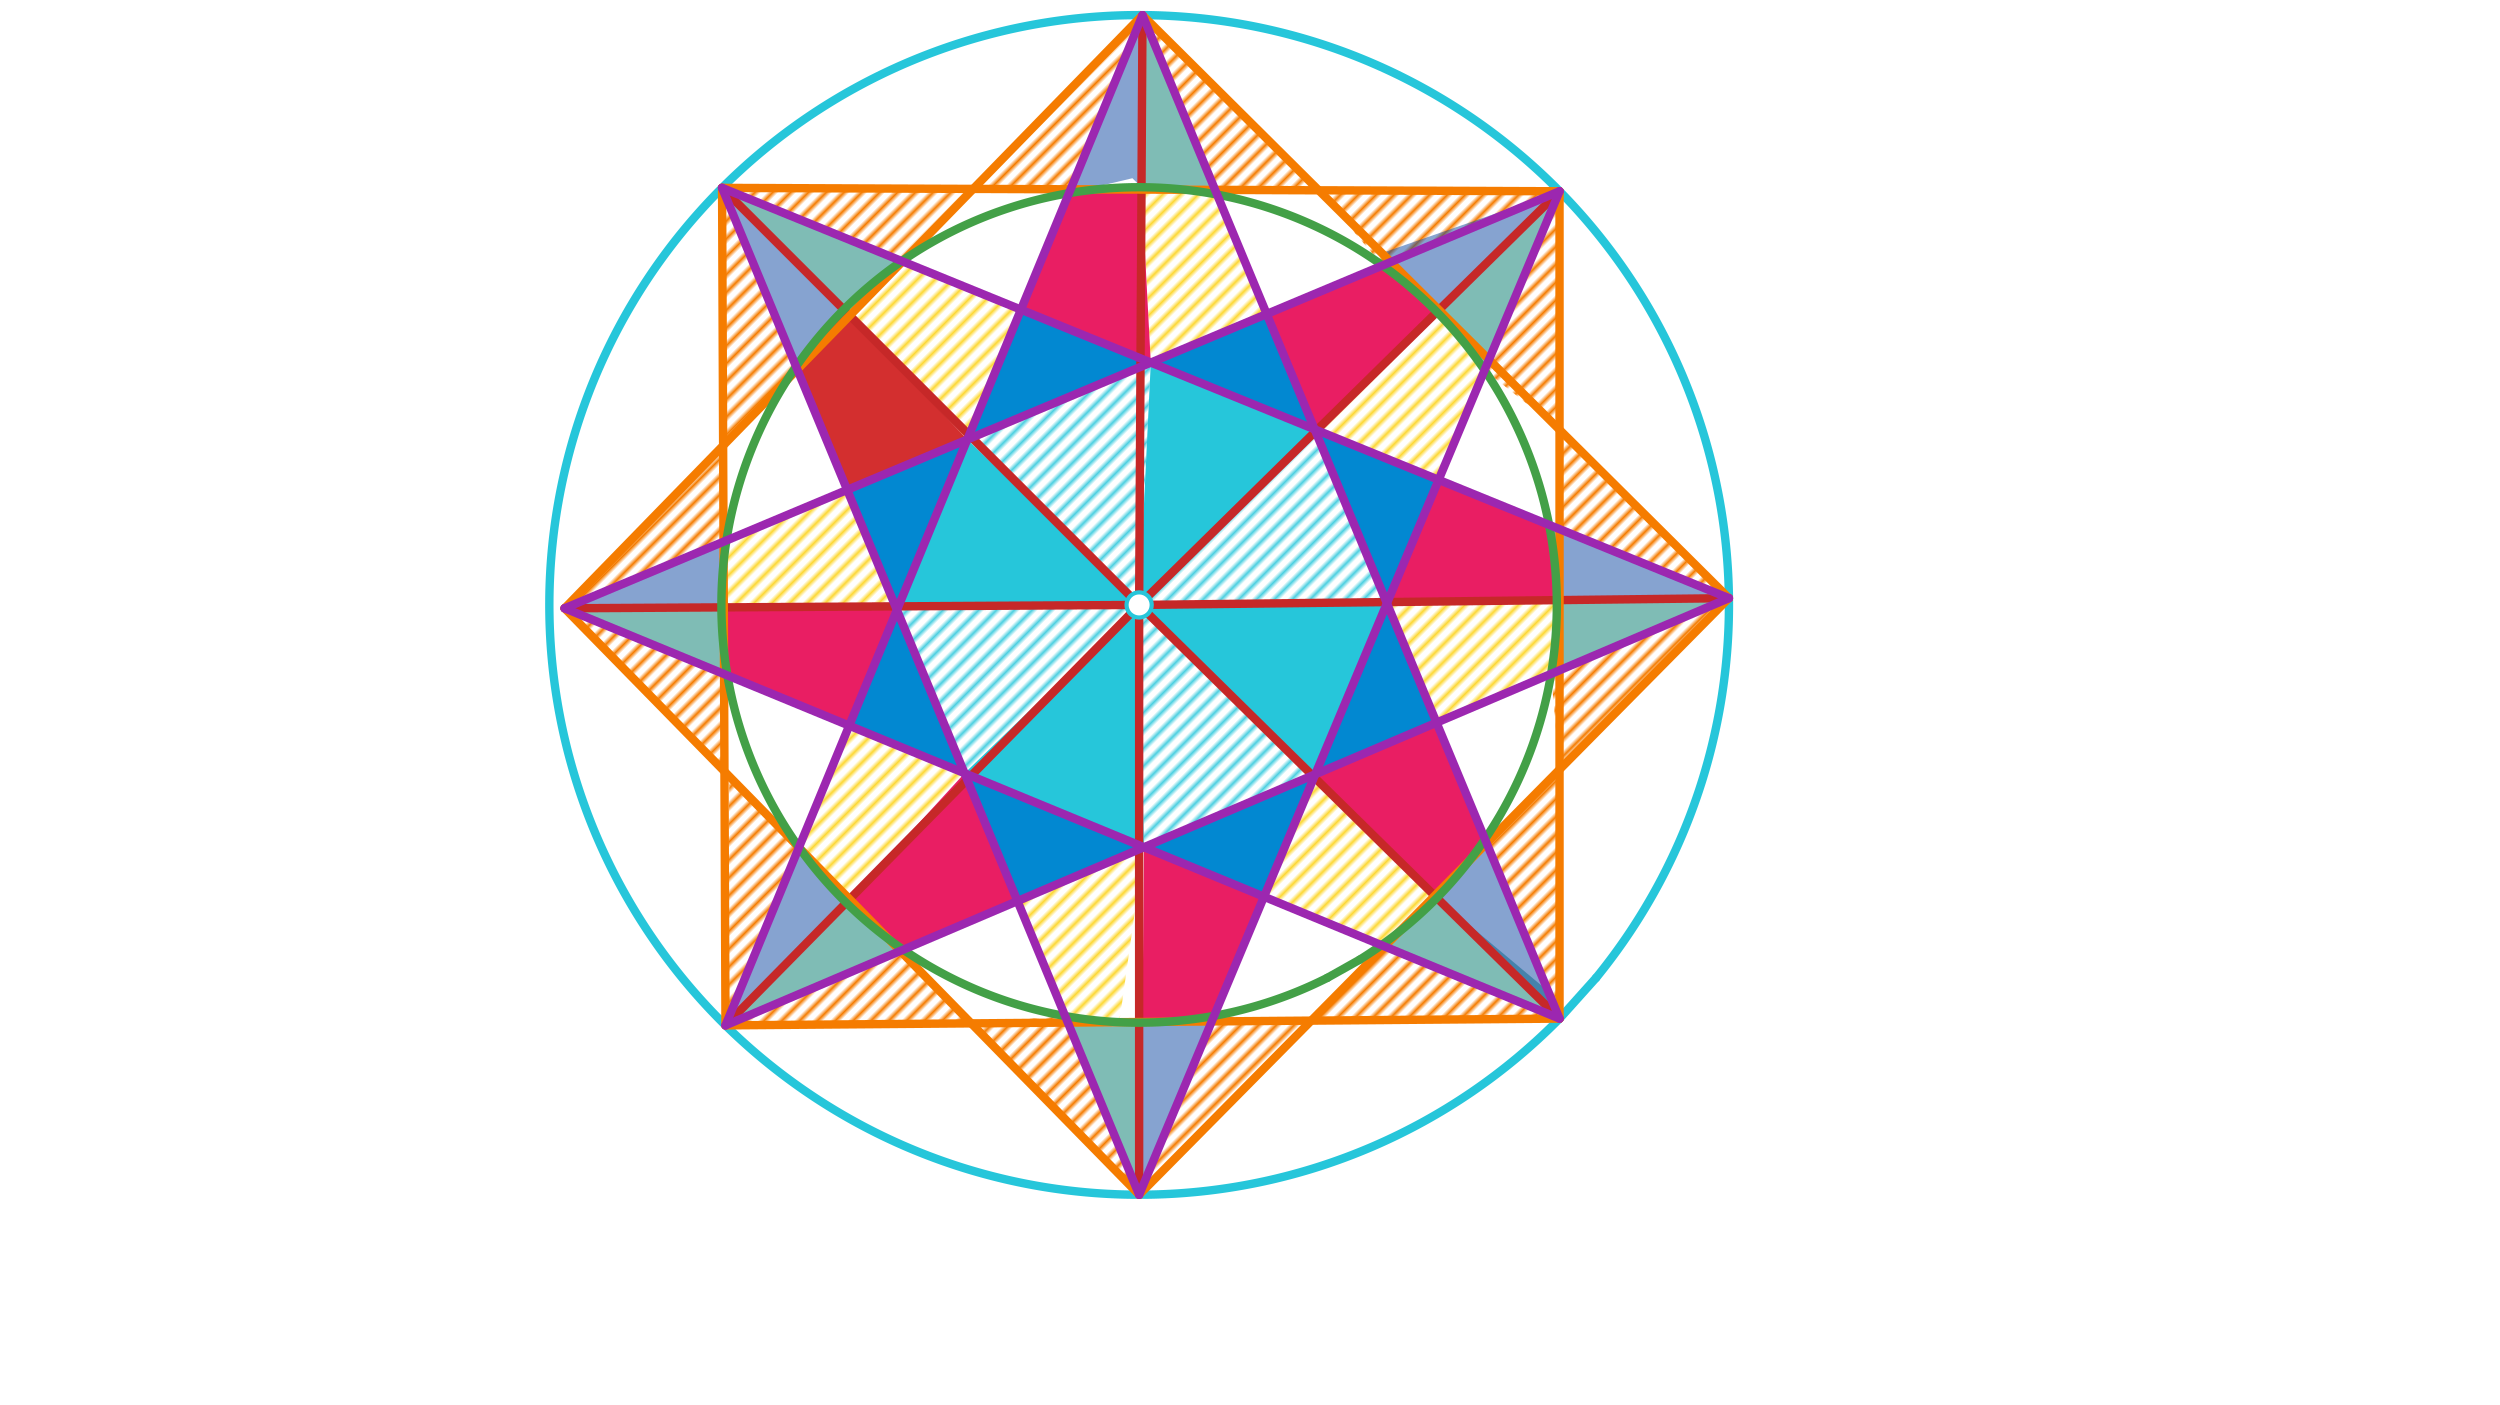 <svg xmlns="http://www.w3.org/2000/svg" class="svg--1it" height="100%" preserveAspectRatio="xMidYMid meet" viewBox="0 0 595.276 334.488" width="100%"><defs><marker id="marker-arrow" markerHeight="16" markerUnits="userSpaceOnUse" markerWidth="24" orient="auto-start-reverse" refX="24" refY="4" viewBox="0 0 24 8"><path d="M 0 0 L 24 4 L 0 8 z" stroke="inherit"></path></marker></defs><g class="aux-layer--1FB"><g class="element--2qn"><defs><pattern height="3" id="fill_32_d5d5t7__pattern-stripes" patternTransform="rotate(-45)" patternUnits="userSpaceOnUse" width="3"><rect fill="#F57C00" height="1" transform="translate(0,0)" width="3"></rect></pattern></defs><g fill="url(#fill_32_d5d5t7__pattern-stripes)"><path d="M 254.54 45.992 L 231.73 44.978 L 272.037 3.606 L 254.54 45.992 Z" stroke="none"></path></g></g><g class="element--2qn"><defs><pattern height="3" id="fill_36_d5cosk__pattern-stripes" patternTransform="rotate(-45)" patternUnits="userSpaceOnUse" width="3"><rect fill="#F57C00" height="1" transform="translate(0,0)" width="3"></rect></pattern></defs><g fill="url(#fill_36_d5cosk__pattern-stripes)"><path d="M 289.792 46.326 L 313.984 45.31 L 272.037 3.606 L 289.792 46.326 Z" stroke="none"></path></g></g><g class="element--2qn"><defs><pattern height="3" id="fill_40_cj2lof__pattern-stripes" patternTransform="rotate(-45)" patternUnits="userSpaceOnUse" width="3"><rect fill="#F57C00" height="1" transform="translate(0,0)" width="3"></rect></pattern></defs><g fill="url(#fill_40_cj2lof__pattern-stripes)"><path d="M 329.191 63.209 L 371.341 45.541 L 313.984 45.31 L 329.191 63.209 Z" stroke="none"></path></g></g><g class="element--2qn"><defs><pattern height="3" id="fill_44_3viyiw__pattern-stripes" patternTransform="rotate(-45)" patternUnits="userSpaceOnUse" width="3"><rect fill="#F57C00" height="1" transform="translate(0,0)" width="3"></rect></pattern></defs><g fill="url(#fill_44_3viyiw__pattern-stripes)"><path d="M 353.498 88.132 L 371.341 102.335 L 371.341 45.541 L 353.498 88.132 Z" stroke="none"></path></g></g><g class="element--2qn"><defs><pattern height="3" id="fill_48_bsk1bt__pattern-stripes" patternTransform="rotate(-45)" patternUnits="userSpaceOnUse" width="3"><rect fill="#F57C00" height="1" transform="translate(0,0)" width="3"></rect></pattern></defs><g fill="url(#fill_48_bsk1bt__pattern-stripes)"><path d="M 371.341 102.335 L 371.341 125.995 L 411.668 142.428 L 371.341 102.335 Z" stroke="none"></path></g></g><g class="element--2qn"><defs><pattern height="3" id="fill_52_7nx692__pattern-stripes" patternTransform="rotate(-45)" patternUnits="userSpaceOnUse" width="3"><rect fill="#F57C00" height="1" transform="translate(0,0)" width="3"></rect></pattern></defs><g fill="url(#fill_52_7nx692__pattern-stripes)"><path d="M 214.745 62.182 L 171.934 44.737 L 231.73 44.978 L 214.745 62.182 Z" stroke="none"></path></g></g><g class="element--2qn"><defs><pattern height="3" id="fill_56_cnm5wf__pattern-stripes" patternTransform="rotate(-45)" patternUnits="userSpaceOnUse" width="3"><rect fill="#F57C00" height="1" transform="translate(0,0)" width="3"></rect></pattern></defs><g fill="url(#fill_56_cnm5wf__pattern-stripes)"><path d="M 189.559 87.288 L 172.184 106.099 L 171.934 44.737 L 189.559 87.288 Z" stroke="none"></path></g></g><g class="element--2qn"><defs><pattern height="3" id="fill_60_9r2g7u__pattern-stripes" patternTransform="rotate(-45)" patternUnits="userSpaceOnUse" width="3"><rect fill="#F57C00" height="1" transform="translate(0,0)" width="3"></rect></pattern></defs><g fill="url(#fill_60_9r2g7u__pattern-stripes)"><path d="M 172.97 128.691 L 172.184 106.099 L 134.439 144.842 L 172.97 128.691 Z" stroke="none"></path></g></g><g class="element--2qn"><defs><pattern height="3" id="fill_64_6a6ah7__pattern-stripes" patternTransform="rotate(-45)" patternUnits="userSpaceOnUse" width="3"><rect fill="#F57C00" height="1" transform="translate(0,0)" width="3"></rect></pattern></defs><g fill="url(#fill_64_6a6ah7__pattern-stripes)"><path d="M 173.205 160.829 L 172.499 183.691 L 134.439 144.842 L 173.205 160.829 Z" stroke="none"></path></g></g><g class="element--2qn"><defs><pattern height="3" id="fill_68_ebjt6u__pattern-stripes" patternTransform="rotate(-45)" patternUnits="userSpaceOnUse" width="3"><rect fill="#F57C00" height="1" transform="translate(0,0)" width="3"></rect></pattern></defs><g fill="url(#fill_68_ebjt6u__pattern-stripes)"><path d="M 172.499 183.691 L 190.241 201.764 L 172.745 244.15 L 173.639 187.242 Z" stroke="none"></path></g></g><g class="element--2qn"><defs><pattern height="3" id="fill_72_5cjbc7__pattern-stripes" patternTransform="rotate(-45)" patternUnits="userSpaceOnUse" width="3"><rect fill="#F57C00" height="1" transform="translate(0,0)" width="3"></rect></pattern></defs><g fill="url(#fill_72_5cjbc7__pattern-stripes)"><path d="M 215.075 226.128 L 231.265 243.677 L 172.745 244.15 L 215.075 226.128 Z" stroke="none"></path></g></g><g class="element--2qn"><defs><pattern height="3" id="fill_76_a7pq3s__pattern-stripes" patternTransform="rotate(-45)" patternUnits="userSpaceOnUse" width="3"><rect fill="#F57C00" height="1" transform="translate(0,0)" width="3"></rect></pattern></defs><g fill="url(#fill_76_a7pq3s__pattern-stripes)"><path d="M 253.614 241.928 L 231.265 243.677 L 271.239 284.48 L 253.614 241.928 Z" stroke="none"></path></g></g><g class="element--2qn"><defs><pattern height="3" id="fill_80_43ie8o__pattern-stripes" patternTransform="rotate(-45)" patternUnits="userSpaceOnUse" width="3"><rect fill="#F57C00" height="1" transform="translate(0,0)" width="3"></rect></pattern></defs><g fill="url(#fill_80_43ie8o__pattern-stripes)"><path d="M 312.224 243.021 L 289.082 241.889 L 271.239 284.48 L 312.224 243.021 Z" stroke="none"></path></g></g><g class="element--2qn"><defs><pattern height="3" id="fill_84_1dff7q__pattern-stripes" patternTransform="rotate(-45)" patternUnits="userSpaceOnUse" width="3"><rect fill="#F57C00" height="1" transform="translate(0,0)" width="3"></rect></pattern></defs><g fill="url(#fill_84_1dff7q__pattern-stripes)"><path d="M 371.341 242.542 L 312.224 243.021 L 328.939 225.055 L 371.341 242.542 Z" stroke="none"></path></g></g><g class="element--2qn"><defs><pattern height="3" id="fill_88_a2vcxr__pattern-stripes" patternTransform="rotate(-45)" patternUnits="userSpaceOnUse" width="3"><rect fill="#F57C00" height="1" transform="translate(0,0)" width="3"></rect></pattern></defs><g fill="url(#fill_88_a2vcxr__pattern-stripes)"><path d="M 371.341 242.542 L 371.341 183.22 L 353.586 199.822 L 371.341 242.542 Z" stroke="none"></path></g></g><g class="element--2qn"><defs><pattern height="3" id="fill_92_7n83a4__pattern-stripes" patternTransform="rotate(-45)" patternUnits="userSpaceOnUse" width="3"><rect fill="#F57C00" height="1" transform="translate(0,0)" width="3"></rect></pattern></defs><g fill="url(#fill_92_7n83a4__pattern-stripes)"><path d="M 371.341 183.22 L 411.668 142.428 L 369.337 160.45 L 371.341 183.22 Z" stroke="none"></path></g></g><g class="element--2qn"><defs><pattern height="3" id="fill_228_6mb6dh__pattern-stripes" patternTransform="rotate(-45)" patternUnits="userSpaceOnUse" width="3"><rect fill="#FDD835" height="1" transform="translate(0,0)" width="3"></rect></pattern></defs><g fill="url(#fill_228_6mb6dh__pattern-stripes)"><path d="M 230.328 104.648 L 243.09 73.733 L 214.745 62.182 L 200.909 73.712 L 230.328 104.648 Z" stroke="none"></path></g></g><g class="element--2qn"><defs><pattern height="3" id="fill_233_cv4ms4__pattern-stripes" patternTransform="rotate(-45)" patternUnits="userSpaceOnUse" width="3"><rect fill="#FDD835" height="1" transform="translate(0,0)" width="3"></rect></pattern></defs><g fill="url(#fill_233_cv4ms4__pattern-stripes)"><path d="M 271.804 44.582 L 289.792 46.326 L 301.613 74.769 L 274.017 86.335 L 271.804 44.582 Z" stroke="none"></path></g></g><g class="element--2qn"><defs><pattern height="3" id="fill_238_3895wu__pattern-stripes" patternTransform="rotate(-45)" patternUnits="userSpaceOnUse" width="3"><rect fill="#FDD835" height="1" transform="translate(0,0)" width="3"></rect></pattern></defs><g fill="url(#fill_238_3895wu__pattern-stripes)"><path d="M 353.498 88.132 L 342.133 74.282 L 313.027 102.232 L 342.551 114.263 L 353.498 88.132 Z" stroke="none"></path></g></g><g class="element--2qn"><defs><pattern height="3" id="fill_243_4duoi0__pattern-stripes" patternTransform="rotate(-45)" patternUnits="userSpaceOnUse" width="3"><rect fill="#FDD835" height="1" transform="translate(0,0)" width="3"></rect></pattern></defs><g fill="url(#fill_243_4duoi0__pattern-stripes)"><path d="M 330.24 143.648 L 342.051 172.067 L 369.337 160.45 L 370.693 142.899 L 330.24 143.648 Z" stroke="none"></path></g></g><g class="element--2qn"><defs><pattern height="3" id="fill_248_9y5s5x__pattern-stripes" patternTransform="rotate(-45)" patternUnits="userSpaceOnUse" width="3"><rect fill="#FDD835" height="1" transform="translate(0,0)" width="3"></rect></pattern></defs><g fill="url(#fill_248_9y5s5x__pattern-stripes)"><path d="M 342.133 213.802 L 328.939 225.055 L 300.967 213.52 L 313.185 184.357 L 342.133 213.802 Z" stroke="none"></path></g></g><g class="element--2qn"><defs><pattern height="3" id="fill_253_fis6a0__pattern-stripes" patternTransform="rotate(-45)" patternUnits="userSpaceOnUse" width="3"><rect fill="#FDD835" height="1" transform="translate(0,0)" width="3"></rect></pattern></defs><g fill="url(#fill_253_fis6a0__pattern-stripes)"><path d="M 242.272 214.549 L 272.38 201.73 L 266.53 243.391 L 253.614 241.928 L 242.272 214.549 Z" stroke="none"></path></g></g><g class="element--2qn"><defs><pattern height="3" id="fill_258_e9iy7g__pattern-stripes" patternTransform="rotate(-45)" patternUnits="userSpaceOnUse" width="3"><rect fill="#FDD835" height="1" transform="translate(0,0)" width="3"></rect></pattern></defs><g fill="url(#fill_258_e9iy7g__pattern-stripes)"><path d="M 229.666 184.114 L 202.202 172.788 L 190.241 201.764 L 201.483 214.941 L 227.239 186.442 Z" stroke="none"></path></g></g><g class="element--2qn"><defs><pattern height="3" id="fill_263_cu2mkx__pattern-stripes" patternTransform="rotate(-45)" patternUnits="userSpaceOnUse" width="3"><rect fill="#FDD835" height="1" transform="translate(0,0)" width="3"></rect></pattern></defs><g fill="url(#fill_263_cu2mkx__pattern-stripes)"><path d="M 171.78 144.623 L 172.97 128.691 L 201.718 116.641 L 213.568 145.251 L 171.78 144.623 Z" stroke="none"></path></g></g><g class="element--2qn"><defs><pattern height="3" id="fill_315_a0zov3__pattern-stripes" patternTransform="rotate(-45)" patternUnits="userSpaceOnUse" width="3"><rect fill="#4DD0E1" height="1" transform="translate(0,0)" width="3"></rect></pattern></defs><g fill="url(#fill_315_a0zov3__pattern-stripes)"><path d="M 229.666 184.114 L 271.239 144.042 L 213.568 145.251 L 229.666 184.114 Z" stroke="none"></path></g></g><g class="element--2qn"><defs><pattern height="3" id="fill_319_3jhrva__pattern-stripes" patternTransform="rotate(-45)" patternUnits="userSpaceOnUse" width="3"><rect fill="#4DD0E1" height="1" transform="translate(0,0)" width="3"></rect></pattern></defs><g fill="url(#fill_319_3jhrva__pattern-stripes)"><path d="M 272.38 201.73 L 313.185 184.357 L 271.239 144.042 L 272.38 201.73 Z" stroke="none"></path></g></g><g class="element--2qn"><defs><pattern height="3" id="fill_323_eirxxj__pattern-stripes" patternTransform="rotate(-45)" patternUnits="userSpaceOnUse" width="3"><rect fill="#4DD0E1" height="1" transform="translate(0,0)" width="3"></rect></pattern></defs><g fill="url(#fill_323_eirxxj__pattern-stripes)"><path d="M 271.239 144.042 L 330.24 143.648 L 313.027 102.232 L 271.239 144.042 Z" stroke="none"></path></g></g><g class="element--2qn"><defs><pattern height="3" id="fill_327_6j9cv4__pattern-stripes" patternTransform="rotate(-45)" patternUnits="userSpaceOnUse" width="3"><rect fill="#4DD0E1" height="1" transform="translate(0,0)" width="3"></rect></pattern></defs><g fill="url(#fill_327_6j9cv4__pattern-stripes)"><path d="M 271.239 144.042 L 274.017 86.335 L 230.328 104.648 L 271.239 144.042 Z" stroke="none"></path></g></g><g class="element--2qn"><defs><pattern height="3" id="fill_328_cvl8lc__pattern-stripes" patternTransform="rotate(-45)" patternUnits="userSpaceOnUse" width="3"><rect fill="#4DD0E1" height="1" transform="translate(0,0)" width="3"></rect></pattern></defs><g fill="url(#fill_328_cvl8lc__pattern-stripes)"></g></g></g><g class="main-layer--3Vd"><g class="element--2qn"><g fill="#00796B" opacity="0.5"><path d="M 200.909 73.712 L 214.745 62.182 L 171.934 44.737 L 200.909 73.712 Z" stroke="none"></path></g></g><g class="element--2qn"><g fill="#00796B" opacity="0.5"><path d="M 271.804 44.582 L 272.037 3.606 L 289.792 46.326 L 271.804 44.582 Z" stroke="none"></path></g></g><g class="element--2qn"><g fill="#00796B" opacity="0.5"><path d="M 342.133 74.282 L 353.498 88.132 L 371.341 45.541 L 342.133 74.282 Z" stroke="none"></path></g></g><g class="element--2qn"><g fill="#00796B" opacity="0.5"><path d="M 371.341 159.597 L 370.693 142.899 L 411.668 142.428 L 371.341 159.597 Z" stroke="none"></path></g></g><g class="element--2qn"><g fill="#00796B" opacity="0.5"><path d="M 371.341 242.542 L 328.939 225.055 L 342.133 213.802 L 369.639 236.842 Z" stroke="none"></path></g></g><g class="element--2qn"><g fill="#00796B" opacity="0.5"><path d="M 271.239 243.503 L 271.239 284.48 L 253.614 241.928 L 271.239 243.503 Z" stroke="none"></path></g></g><g class="element--2qn"><g fill="#00796B" opacity="0.5"><path d="M 215.075 226.128 L 172.745 244.15 L 201.483 214.941 L 215.075 226.128 Z" stroke="none"></path></g></g><g class="element--2qn"><g fill="#00796B" opacity="0.5"><path d="M 173.205 160.829 L 171.78 144.623 L 134.439 144.842 L 173.205 160.829 Z" stroke="none"></path></g></g><g class="element--2qn"><g fill="#0D47A1" opacity="0.5"><path d="M 189.559 87.288 L 200.909 73.712 L 171.934 44.737 L 189.559 87.288 Z" stroke="none"></path></g></g><g class="element--2qn"><g fill="#0D47A1" opacity="0.5"><path d="M 171.78 144.623 L 172.97 128.691 L 134.439 144.842 L 180.039 144.842 Z" stroke="none"></path></g></g><g class="element--2qn"><g fill="#0D47A1" opacity="0.5"><path d="M 271.804 44.582 L 272.037 3.606 L 254.54 45.992 L 269.639 42.442 Z" stroke="none"></path></g></g><g class="element--2qn"><g fill="#0D47A1" opacity="0.5"><path d="M 329.191 63.209 L 342.133 74.282 L 371.341 45.541 L 329.639 60.042 Z" stroke="none"></path></g></g><g class="element--2qn"><g fill="#0D47A1" opacity="0.5"><path d="M 368.857 124.982 L 370.693 142.899 L 411.668 142.428 L 368.857 124.982 Z" stroke="none"></path></g></g><g class="element--2qn"><g fill="#0D47A1" opacity="0.5"><path d="M 353.586 199.822 L 342.133 213.802 L 371.341 242.542 L 353.586 199.822 Z" stroke="none"></path></g></g><g class="element--2qn"><g fill="#0D47A1" opacity="0.5"><path d="M 289.082 241.889 L 271.239 243.503 L 271.239 284.48 L 289.082 241.889 Z" stroke="none"></path></g></g><g class="element--2qn"><g fill="#0D47A1" opacity="0.5"><path d="M 201.483 214.941 L 190.241 201.764 L 172.745 244.15 L 201.483 214.941 Z" stroke="none"></path></g></g><g class="element--2qn"><g fill="#E91E63" opacity="1"><path d="M 272.38 201.73 L 300.967 213.52 L 289.082 241.889 L 272.043 243.346 L 272.38 201.73 Z" stroke="none"></path></g></g><g class="element--2qn"><g fill="#E91E63" opacity="1"><path d="M 242.272 214.549 L 229.666 184.114 L 201.483 214.941 L 215.075 226.128 L 242.272 214.549 Z" stroke="none"></path></g></g><g class="element--2qn"><g fill="#E91E63" opacity="1"><path d="M 202.202 172.788 L 213.568 145.251 L 171.78 144.623 L 173.205 160.829 L 202.202 172.788 Z" stroke="none"></path></g></g><g class="element--2qn"><g fill="#E91E63" opacity="1"><path d="M 342.051 172.067 L 353.586 199.822 L 342.133 213.802 L 313.185 184.357 L 342.051 172.067 Z" stroke="none"></path></g></g><g class="element--2qn"><g fill="#E91E63" opacity="1"><path d="M 330.24 143.648 L 342.551 114.263 L 368.857 124.982 L 370.693 142.899 L 330.24 143.648 Z" stroke="none"></path></g></g><g class="element--2qn"><g fill="#E91E63" opacity="1"><path d="M 313.027 102.232 L 301.613 74.769 L 329.191 63.209 L 342.133 74.282 L 313.027 102.232 Z" stroke="none"></path></g></g><g class="element--2qn"><g fill="#E91E63" opacity="1"><path d="M 254.54 45.992 L 271.804 44.582 L 274.017 86.335 L 243.09 73.733 L 254.54 45.992 Z" stroke="none"></path></g></g><g class="element--2qn"><g fill="#D32F2F" opacity="1"><path d="M 201.718 116.641 L 189.559 87.288 L 200.909 73.712 L 230.328 104.648 L 201.718 116.641 Z" stroke="none"></path></g></g><g class="element--2qn"><g fill="#0288D1" opacity="1"><path d="M 272.38 201.73 L 242.272 214.549 L 229.666 184.114 L 272.38 201.73 Z" stroke="none"></path></g></g><g class="element--2qn"><g fill="#0288D1" opacity="1"><path d="M 272.38 201.73 L 300.967 213.52 L 313.185 184.357 L 272.38 201.73 Z" stroke="none"></path></g></g><g class="element--2qn"><g fill="#0288D1" opacity="1"><path d="M 313.185 184.357 L 342.051 172.067 L 330.24 143.648 L 313.185 184.357 Z" stroke="none"></path></g></g><g class="element--2qn"><g fill="#0288D1" opacity="1"><path d="M 330.24 143.648 L 313.027 102.232 L 342.551 114.263 L 330.24 143.648 Z" stroke="none"></path></g></g><g class="element--2qn"><g fill="#0288D1" opacity="1"><path d="M 313.027 102.232 L 301.613 74.769 L 274.017 86.335 L 313.027 102.232 Z" stroke="none"></path></g></g><g class="element--2qn"><g fill="#0288D1" opacity="1"><path d="M 274.017 86.335 L 230.328 104.648 L 243.09 73.733 L 268.839 84.042 Z" stroke="none"></path></g></g><g class="element--2qn"><g fill="#0288D1" opacity="1"><path d="M 230.328 104.648 L 213.568 145.251 L 201.718 116.641 L 230.328 104.648 Z" stroke="none"></path></g></g><g class="element--2qn"><g fill="#0288D1" opacity="1"><path d="M 213.568 145.251 L 202.202 172.788 L 229.666 184.114 L 213.568 145.251 Z" stroke="none"></path></g></g><g class="element--2qn"><g fill="#26C6DA" opacity="1"><path d="M 272.38 201.73 L 271.239 144.042 L 229.666 184.114 L 272.38 201.73 Z" stroke="none"></path></g></g><g class="element--2qn"><g fill="#26C6DA" opacity="1"><path d="M 313.185 184.357 L 330.24 143.648 L 271.239 144.042 L 313.185 184.357 Z" stroke="none"></path></g></g><g class="element--2qn"><g fill="#26C6DA" opacity="1"><path d="M 313.027 102.232 L 271.239 144.042 L 274.017 86.335 L 313.027 102.232 Z" stroke="none"></path></g></g><g class="element--2qn"><g fill="#26C6DA" opacity="1"><path d="M 271.239 144.042 L 213.568 145.251 L 230.328 104.648 L 271.239 144.042 Z" stroke="none"></path></g></g><g class="element--2qn"><path d="M 380.039 232.842 A 140.438 140.438 0 1 0 371.341 242.542" fill="none" stroke="#26C6DA" stroke-dasharray="none" stroke-linecap="round" stroke-width="2"></path></g><g class="element--2qn"><line stroke="#26C6DA" stroke-dasharray="none" stroke-linecap="round" stroke-width="2" x1="371.341" x2="380.039" y1="242.542" y2="232.842"></line></g><g class="element--2qn"><line stroke="#C62828" stroke-dasharray="none" stroke-linecap="round" stroke-width="2" x1="271.239" x2="271.239" y1="144.042" y2="284.48"></line></g><g class="element--2qn"><line stroke="#C62828" stroke-dasharray="none" stroke-linecap="round" stroke-width="2" x1="271.239" x2="272.037" y1="144.042" y2="3.606"></line></g><g class="element--2qn"><line stroke="#C62828" stroke-dasharray="none" stroke-linecap="round" stroke-width="2" x1="271.239" x2="411.668" y1="144.042" y2="142.428"></line></g><g class="element--2qn"><line stroke="#C62828" stroke-dasharray="none" stroke-linecap="round" stroke-width="2" x1="271.239" x2="134.439" y1="144.042" y2="144.842"></line></g><g class="element--2qn"><line stroke="#C62828" stroke-dasharray="none" stroke-linecap="round" stroke-width="2" x1="271.239" x2="371.341" y1="144.042" y2="242.542"></line></g><g class="element--2qn"><line stroke="#C62828" stroke-dasharray="none" stroke-linecap="round" stroke-width="2" x1="271.239" x2="172.745" y1="144.042" y2="244.15"></line></g><g class="element--2qn"><line stroke="#C62828" stroke-dasharray="none" stroke-linecap="round" stroke-width="2" x1="271.239" x2="371.341" y1="144.042" y2="45.541"></line></g><g class="element--2qn"><line stroke="#C62828" stroke-dasharray="none" stroke-linecap="round" stroke-width="2" x1="271.239" x2="171.934" y1="144.042" y2="44.737"></line></g><g class="element--2qn"><line stroke="#F57C00" stroke-dasharray="none" stroke-linecap="round" stroke-width="2" x1="371.341" x2="171.934" y1="45.541" y2="44.737"></line></g><g class="element--2qn"><line stroke="#F57C00" stroke-dasharray="none" stroke-linecap="round" stroke-width="2" x1="171.934" x2="172.745" y1="44.737" y2="244.15"></line></g><g class="element--2qn"><line stroke="#F57C00" stroke-dasharray="none" stroke-linecap="round" stroke-width="2" x1="172.745" x2="371.341" y1="244.15" y2="242.542"></line></g><g class="element--2qn"><line stroke="#F57C00" stroke-dasharray="none" stroke-linecap="round" stroke-width="2" x1="371.341" x2="371.341" y1="242.542" y2="45.541"></line></g><g class="element--2qn"><line stroke="#F57C00" stroke-dasharray="none" stroke-linecap="round" stroke-width="2" x1="272.037" x2="411.668" y1="3.606" y2="142.428"></line></g><g class="element--2qn"><line stroke="#F57C00" stroke-dasharray="none" stroke-linecap="round" stroke-width="2" x1="411.668" x2="271.239" y1="142.428" y2="284.48"></line></g><g class="element--2qn"><line stroke="#F57C00" stroke-dasharray="none" stroke-linecap="round" stroke-width="2" x1="271.239" x2="134.439" y1="284.48" y2="144.842"></line></g><g class="element--2qn"><line stroke="#F57C00" stroke-dasharray="none" stroke-linecap="round" stroke-width="2" x1="134.439" x2="272.037" y1="144.842" y2="3.606"></line></g><g class="element--2qn"><path d="M 316.039 232.842 A 99.461 99.461 0 1 1 323.768 228.5" fill="none" stroke="#43A047" stroke-dasharray="none" stroke-linecap="round" stroke-width="2"></path></g><g class="element--2qn"><line stroke="#43A047" stroke-dasharray="none" stroke-linecap="round" stroke-width="2" x1="316.039" x2="323.768" y1="232.842" y2="228.5"></line></g><g class="element--2qn"><line stroke="#9C27B0" stroke-dasharray="none" stroke-linecap="round" stroke-width="2" x1="272.037" x2="172.745" y1="3.606" y2="244.15"></line></g><g class="element--2qn"><line stroke="#9C27B0" stroke-dasharray="none" stroke-linecap="round" stroke-width="2" x1="272.037" x2="371.341" y1="3.606" y2="242.542"></line></g><g class="element--2qn"><line stroke="#9C27B0" stroke-dasharray="none" stroke-linecap="round" stroke-width="2" x1="171.934" x2="271.239" y1="44.737" y2="284.48"></line></g><g class="element--2qn"><line stroke="#9C27B0" stroke-dasharray="none" stroke-linecap="round" stroke-width="2" x1="271.239" x2="371.341" y1="284.48" y2="45.541"></line></g><g class="element--2qn"><line stroke="#9C27B0" stroke-dasharray="none" stroke-linecap="round" stroke-width="2" x1="171.934" x2="411.668" y1="44.737" y2="142.428"></line></g><g class="element--2qn"><line stroke="#9C27B0" stroke-dasharray="none" stroke-linecap="round" stroke-width="2" x1="371.341" x2="134.439" y1="45.541" y2="144.842"></line></g><g class="element--2qn"><line stroke="#9C27B0" stroke-dasharray="none" stroke-linecap="round" stroke-width="2" x1="134.439" x2="371.341" y1="144.842" y2="242.542"></line></g><g class="element--2qn"><line stroke="#9C27B0" stroke-dasharray="none" stroke-linecap="round" stroke-width="2" x1="411.668" x2="172.745" y1="142.428" y2="244.15"></line></g><g class="element--2qn"><circle cx="271.239" cy="144.042" r="3" stroke="#26C6DA" stroke-width="1" fill="#ffffff"></circle>}</g></g><g class="snaps-layer--2PT"></g><g class="temp-layer--rAP"></g></svg>
